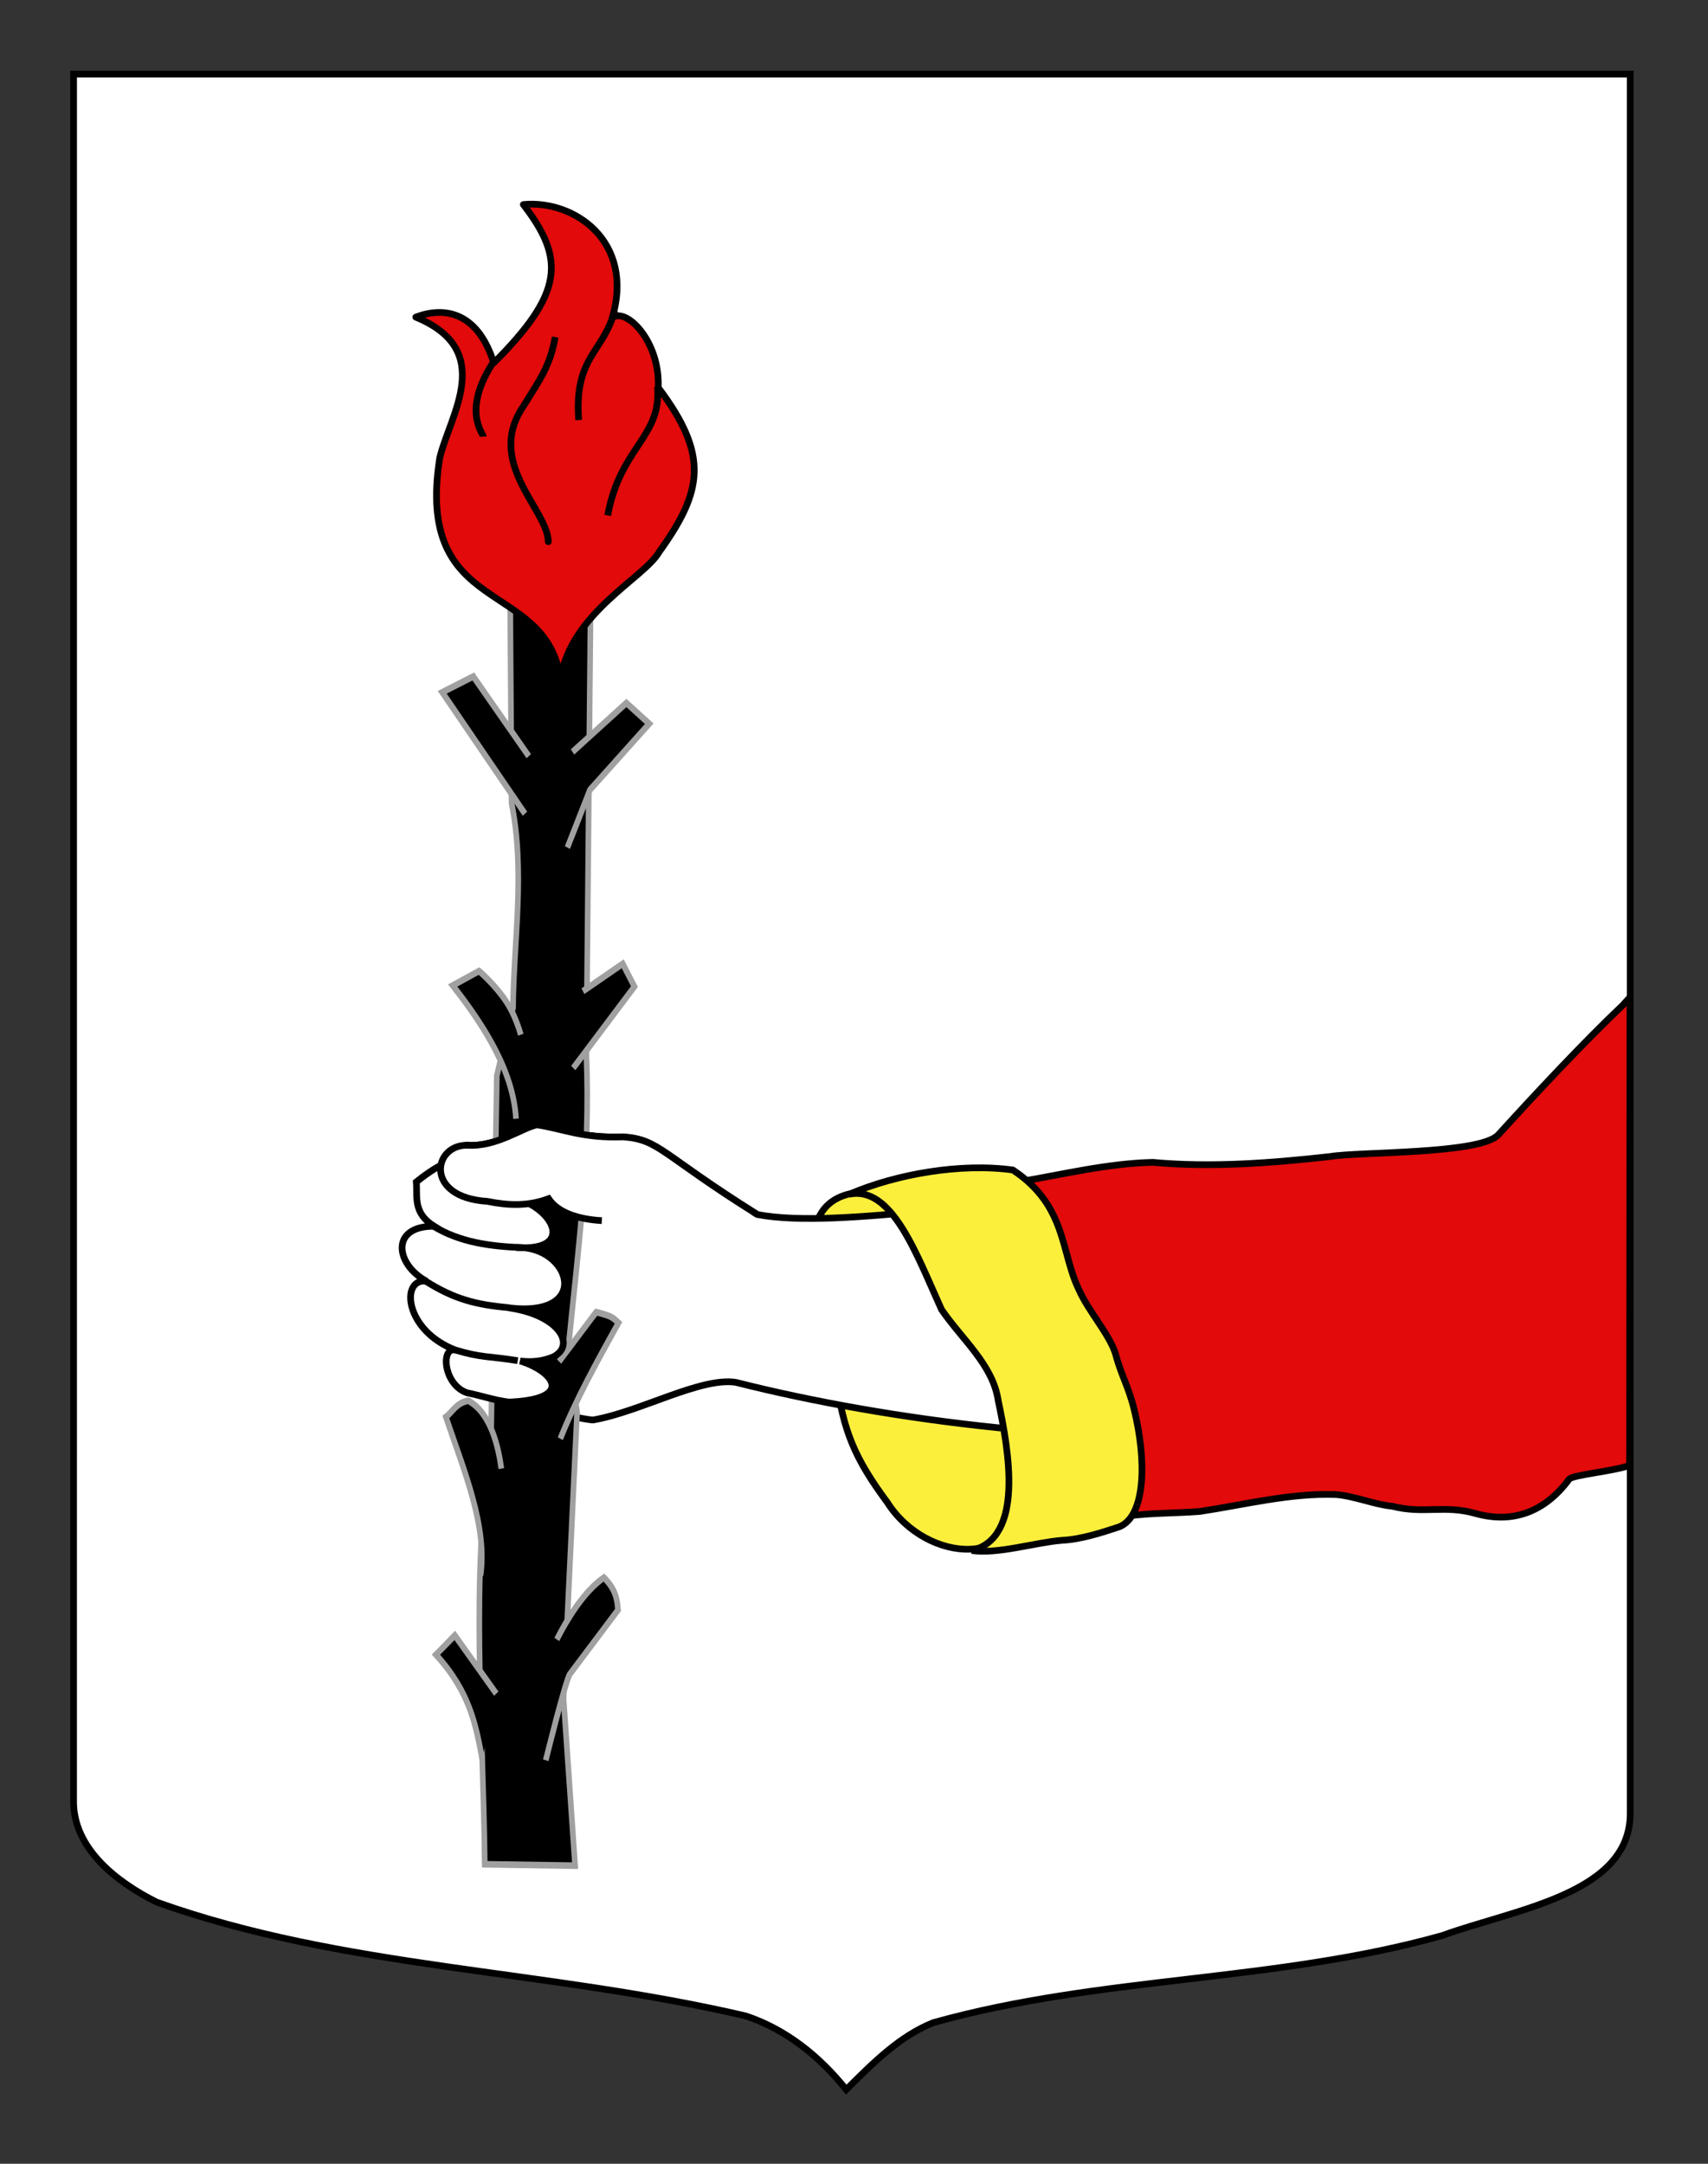 <?xml version="1.0" encoding="utf-8"?>
<!-- Generator: Adobe Illustrator 15.1.0, SVG Export Plug-In . SVG Version: 6.00 Build 0)  -->
<!DOCTYPE svg PUBLIC "-//W3C//DTD SVG 1.1//EN" "http://www.w3.org/Graphics/SVG/1.1/DTD/svg11.dtd">
<svg version="1.1" id="Calque_1" xmlns="http://www.w3.org/2000/svg" xmlns:xlink="http://www.w3.org/1999/xlink" x="0px" y="0px"
	 width="255.118px" height="323.148px" viewBox="0 0 255.118 323.148" enable-background="new 0 0 255.118 323.148"
	 xml:space="preserve">
<rect x="0" y="0" width="255.118" height="323.148" fill="#333333" stroke="none"/>
<path fill="#FFFFFF" stroke="#000000" d="M10.994,11.075c78,0,154.504,0,232.504,0c0,135.583,0,149.083,0,259.75
	c0,12.043-17.099,14.25-28.1,18.25c-25,7-51,6-76,13c-5,2-9,6-13,10c-4-5-9-9-15-11c-30-7-60-7-88-17c-6-3-12.406-8-12.406-15
	C10.994,245.533,10.994,147.45,10.994,11.075z"/>
<g id="Dextrochère">
	<path id="path2856" fill="#FCEF3C" stroke="#000000" d="M126.576,178.378c16.018-4.053,25.221,25.349,25.694,43.548
		c0.788,12.68-13.867,11.669-19.729,2.462c-4.82-6.522-6.586-10.573-7.66-18.591C124.243,197.005,116.558,181.184,126.576,178.378z"
		/>
	<path id="path16951" fill="#FFFFFF" stroke="#000000" d="M69.878,171.039c-1.527,6.164-1.809,5.523-2.914,9.39
		c0.497,0.132,2.814,22.075,4.05,23.376c2.309,2.43,5.32,5.819,6.825,6.14c4.294,0.918,10.218,2.213,10.791,2.115
		c7.03-1.225,16.055-6.426,21.285-5.611c23.027,5.83,54.348,9.681,79.717,7.556l-19.167-35.427
		c-19.306-0.25-45.027,5.148-57.333,2.808c-14.506-9.076-14.606-11.184-20.042-11.595c-6.107,0.229-8.934-1.213-12.886-1.804
		C77.978,168.436,74.191,171.292,69.878,171.039z"/>
	<g id="layer4">
		<path id="path6300" display="none" fill="#FFFFFF" stroke="#000000" d="M85.277,101.563c0,1.604-11.228,1.604-11.228,0v143.164
			c0,1.605,11.228,1.605,11.228,0V101.563z"/>
		<g id="g5445" transform="matrix(0.455,-0.829,0.709,0.532,53.506,206.232)">
			<path id="path3059" stroke="#A0A0A0" d="M123.047-29.981l-8.451-11.553L97.644-30.459L88.4-24.42
				C80.967-16.76,71.196-12.925,62.426-7.451L52.221-4.315L4.372,25.141c-18.643,7.601-36.029,21.521-53.935,33.32l8.474,13.597
				l20.216-15.408l37.855-21.433l6.694-6.252c13.416-6.572,26.969-12.476,39.852-21.668L123.047-29.981z"/>
			<path id="path3061" stroke="#A0A0A0" d="M-26.687,46.213l3.462-10.962l-4.27-1.231c-1.506,8.191-5.261,11.81-8.915,15.486"/>
			<path id="path3063" stroke="#A0A0A0" d="M-30.448,59.049c0,0,12.174-3.628,13.335-3.453c1.161,0.176,12.765,1.929,12.765,1.929
				c1.2-0.962,2.401-1.927,2.78-4.759c-3.795-1.905-9.073-2.078-12.408-1.959"/>
			<path id="path3065" stroke="#A0A0A0" d="M11.978,34.888c6.577-0.883,13.472-0.843,20.362-0.808
				c0.102-1.33,0.26-1.411-0.779-4.207l-9.85-1.489"/>
			<path id="path3067" stroke="#A0A0A0" d="M2.513,28.539c2.478-2.2,6.099-6.139,5.505-10.496c-1.54-1.659-2.823-1.377-4.228-2.016
				c-5.177,7.231-10.046,15.244-16.921,18.16"/>
			<path id="path3069" stroke="#A0A0A0" d="M60.516,6.472l16.246,2.455l1.794-3.613L71.244,1.62"/>
			<path id="path3071" stroke="#A0A0A0" d="M59.737-4.088c0,0,1.01-1.18,1.931-2.882c0.332-0.611,0.653-1.29,0.91-2.005
				c1.083-3.001,1.291-6.56,1.291-6.56l-4.365-2.746c-1.7,6.422-3.841,12.186-7.024,16.405c-1.159,1.537-2.456,2.869-3.92,3.953"/>
			<path id="path3073" stroke="#A0A0A0" d="M88.086-12.462l9.539-1.353l14.1,3.426l0.46-5.111l-11.406-4.024"/>
			<path id="path3075" stroke="#A0A0A0" d="M96.047-25.707l4.858-14.803l-4.993-3.344l-7.57,22.292"/>
		</g>
	</g>
	<g id="g2826" transform="matrix(0.994,0.106,-0.106,0.994,38.427,-34.72)">
		<g id="g2850" transform="matrix(0.993,-0.118,0.118,0.993,-34.331,36.855)">
			<path id="path15830" fill="#FFFFFF" stroke="#000000" d="M69.467,174.866c-3.702,0.601-5.733,0.999-9.808,4.172
				c0.164,2.267-0.593,4.604,2.581,6.656c-6.565-0.118-5.878,5.586-1.247,8.193c-3.883-0.554-3.437,7.296,4.217,10.344
				c-2.23-0.562-1.883,5.123,1.626,6.393c2.432,0.544,3.992,1.142,6.245,1.469c8.569-0.234,7.371-3.449,3.681-5.337
				c-0.586-0.3-1.233-0.565-1.913-0.78c1.72,0.235,3.338,0.088,4.936-0.543c3.492-1.689,1.028-6.237-6.528-7.417
				c12.604,1.67,9.263-9.229,1.224-8.997c9.627,0.811,5.042-7.08-1.866-7.713l-3.861-1.733L69.467,174.866z"/>
			<path id="path22348" fill="#FFFFFF" stroke="#000000" d="M62.158,185.698c3.896,2.403,8.275,3.104,13.305,3.351"/>
			<path id="path22350" fill="#FFFFFF" stroke="#000000" d="M60.853,193.858c4.246,2.758,7.503,3.642,12.457,4.135"/>
			<path id="path22352" fill="#FFFFFF" stroke="#000000" d="M65.084,204.19c4.038,1.268,4.86,0.955,9.408,1.734"/>
		</g>
	</g>
	<path id="path2832" fill="#FFFFFF" stroke="#000000" d="M113.129,181.386c-14.506-9.076-14.605-11.183-20.044-11.595
		c-6.105,0.229-8.93-1.213-12.883-1.803c-2.226,0.447-6.013,3.304-10.327,3.053c-5.195-0.177-6.588,7.787,2.899,8.374
		c3.136,0.63,6.076,0.758,9.167-0.396c1.42,2.133,4.559,3.09,7.954,3.278"/>
	<path id="path3634" fill="#E20A0A" stroke="#000000" d="M243.463,148.93c-1.08,1.196-0.699,0.767-1.08,1.196
		c-5.943,5.642-13.088,13.308-18.602,19.366c-2.769,2.914-20.745,2.494-25.099,3.23c-8.686,0.974-17.757,1.672-26.497,0.869
		c-6.795,0.158-13.572,1.833-20.293,2.969c-5.681-0.215-10.636,1.465-16.282,1.403c-2.224-0.171-3.878-0.54-6.985-0.17
		c10.68,1.059,13.165,12.88,17.411,21.573c1.685,2.308,4.586,7.04,5.046,9.756c0.559,8.555,3.004,14.538-2.717,21.379
		c20.121-5.186,23.263-4.202,30.815-4.768c6.763-1.014,13.468-2.765,20.345-2.531c2.763,0.213,5.967,1.55,8.424,1.743
		c4.642,1.205,7.753-0.233,12.383,1.07c5.827,1.65,10.561-0.395,14.043-5.097c0.477-0.667,6.761-1.191,9.033-2.079L243.463,148.93z"
		/>
	<path id="path2860" fill="#FCEF3C" stroke="#000000" d="M126.854,178.356c6.379-1.318,10.014,8.911,13.78,17.221
		c3.084,4.508,7.686,8.257,8.47,13.619c1.592,7.517,3.905,20.452-3.952,22.368c3.917,0.568,9.433-1.197,13.456-1.523
		c2.82-0.124,6.001-1.167,8.583-2.017c4.012-1.645,4.038-10.131,2.221-17.483c-0.869-3.567-1.896-4.955-2.838-8.501
		c-1.045-3.023-4.034-6.261-5.442-9.479c-2.697-5.512-1.791-12.521-9.845-17.826C143.566,173.662,133.895,175.32,126.854,178.356z"
		/>
</g>
<g id="Flamme">
	<path id="path4826" fill="#E20A0A" stroke="#000000" stroke-linejoin="round" d="M83.715,101.388
		c-2.16-15.092-21.812-9.008-18.034-33.004c1.502-6.38,8.497-16.069-3.576-21.02c4.089-1.582,9.209-0.944,11.646,6.837
		c10.38-10.383,10.741-15.471,4.418-23.653c7.526-0.741,16.67,5.439,13.275,16.928c2.006-1.657,7.175,3.422,6.872,10.401
		c7.629,10.12,6.663,15.492,0.123,24.579C96.258,86.301,85.297,91.459,83.715,101.388z"/>
	<path id="path4828" fill="#E20A0A" stroke="#000000" stroke-linejoin="round" d="M73.842,53.851
		c-4.939,7.374-1.693,10.814-1.652,11.357"/>
	<path id="path4830" fill="#E20A0A" stroke="#000000" stroke-linejoin="round" d="M82.927,50.341
		c-0.779,4.419-2.36,6.439-4.749,10.323c-5.781,8.482,3.668,15.458,3.716,20.236v-0.413"/>
	<path id="path4832" fill="#E20A0A" stroke="#000000" stroke-linejoin="round" d="M86.438,62.731
		c-0.7-9.481,3.646-9.979,5.367-16.313"/>
	<path id="path4834" fill="#E20A0A" stroke="#000000" stroke-linejoin="round" d="M98.207,57.775
		c0.658,7.49-5.606,9.042-7.433,19.202"/>
</g>
</svg>

